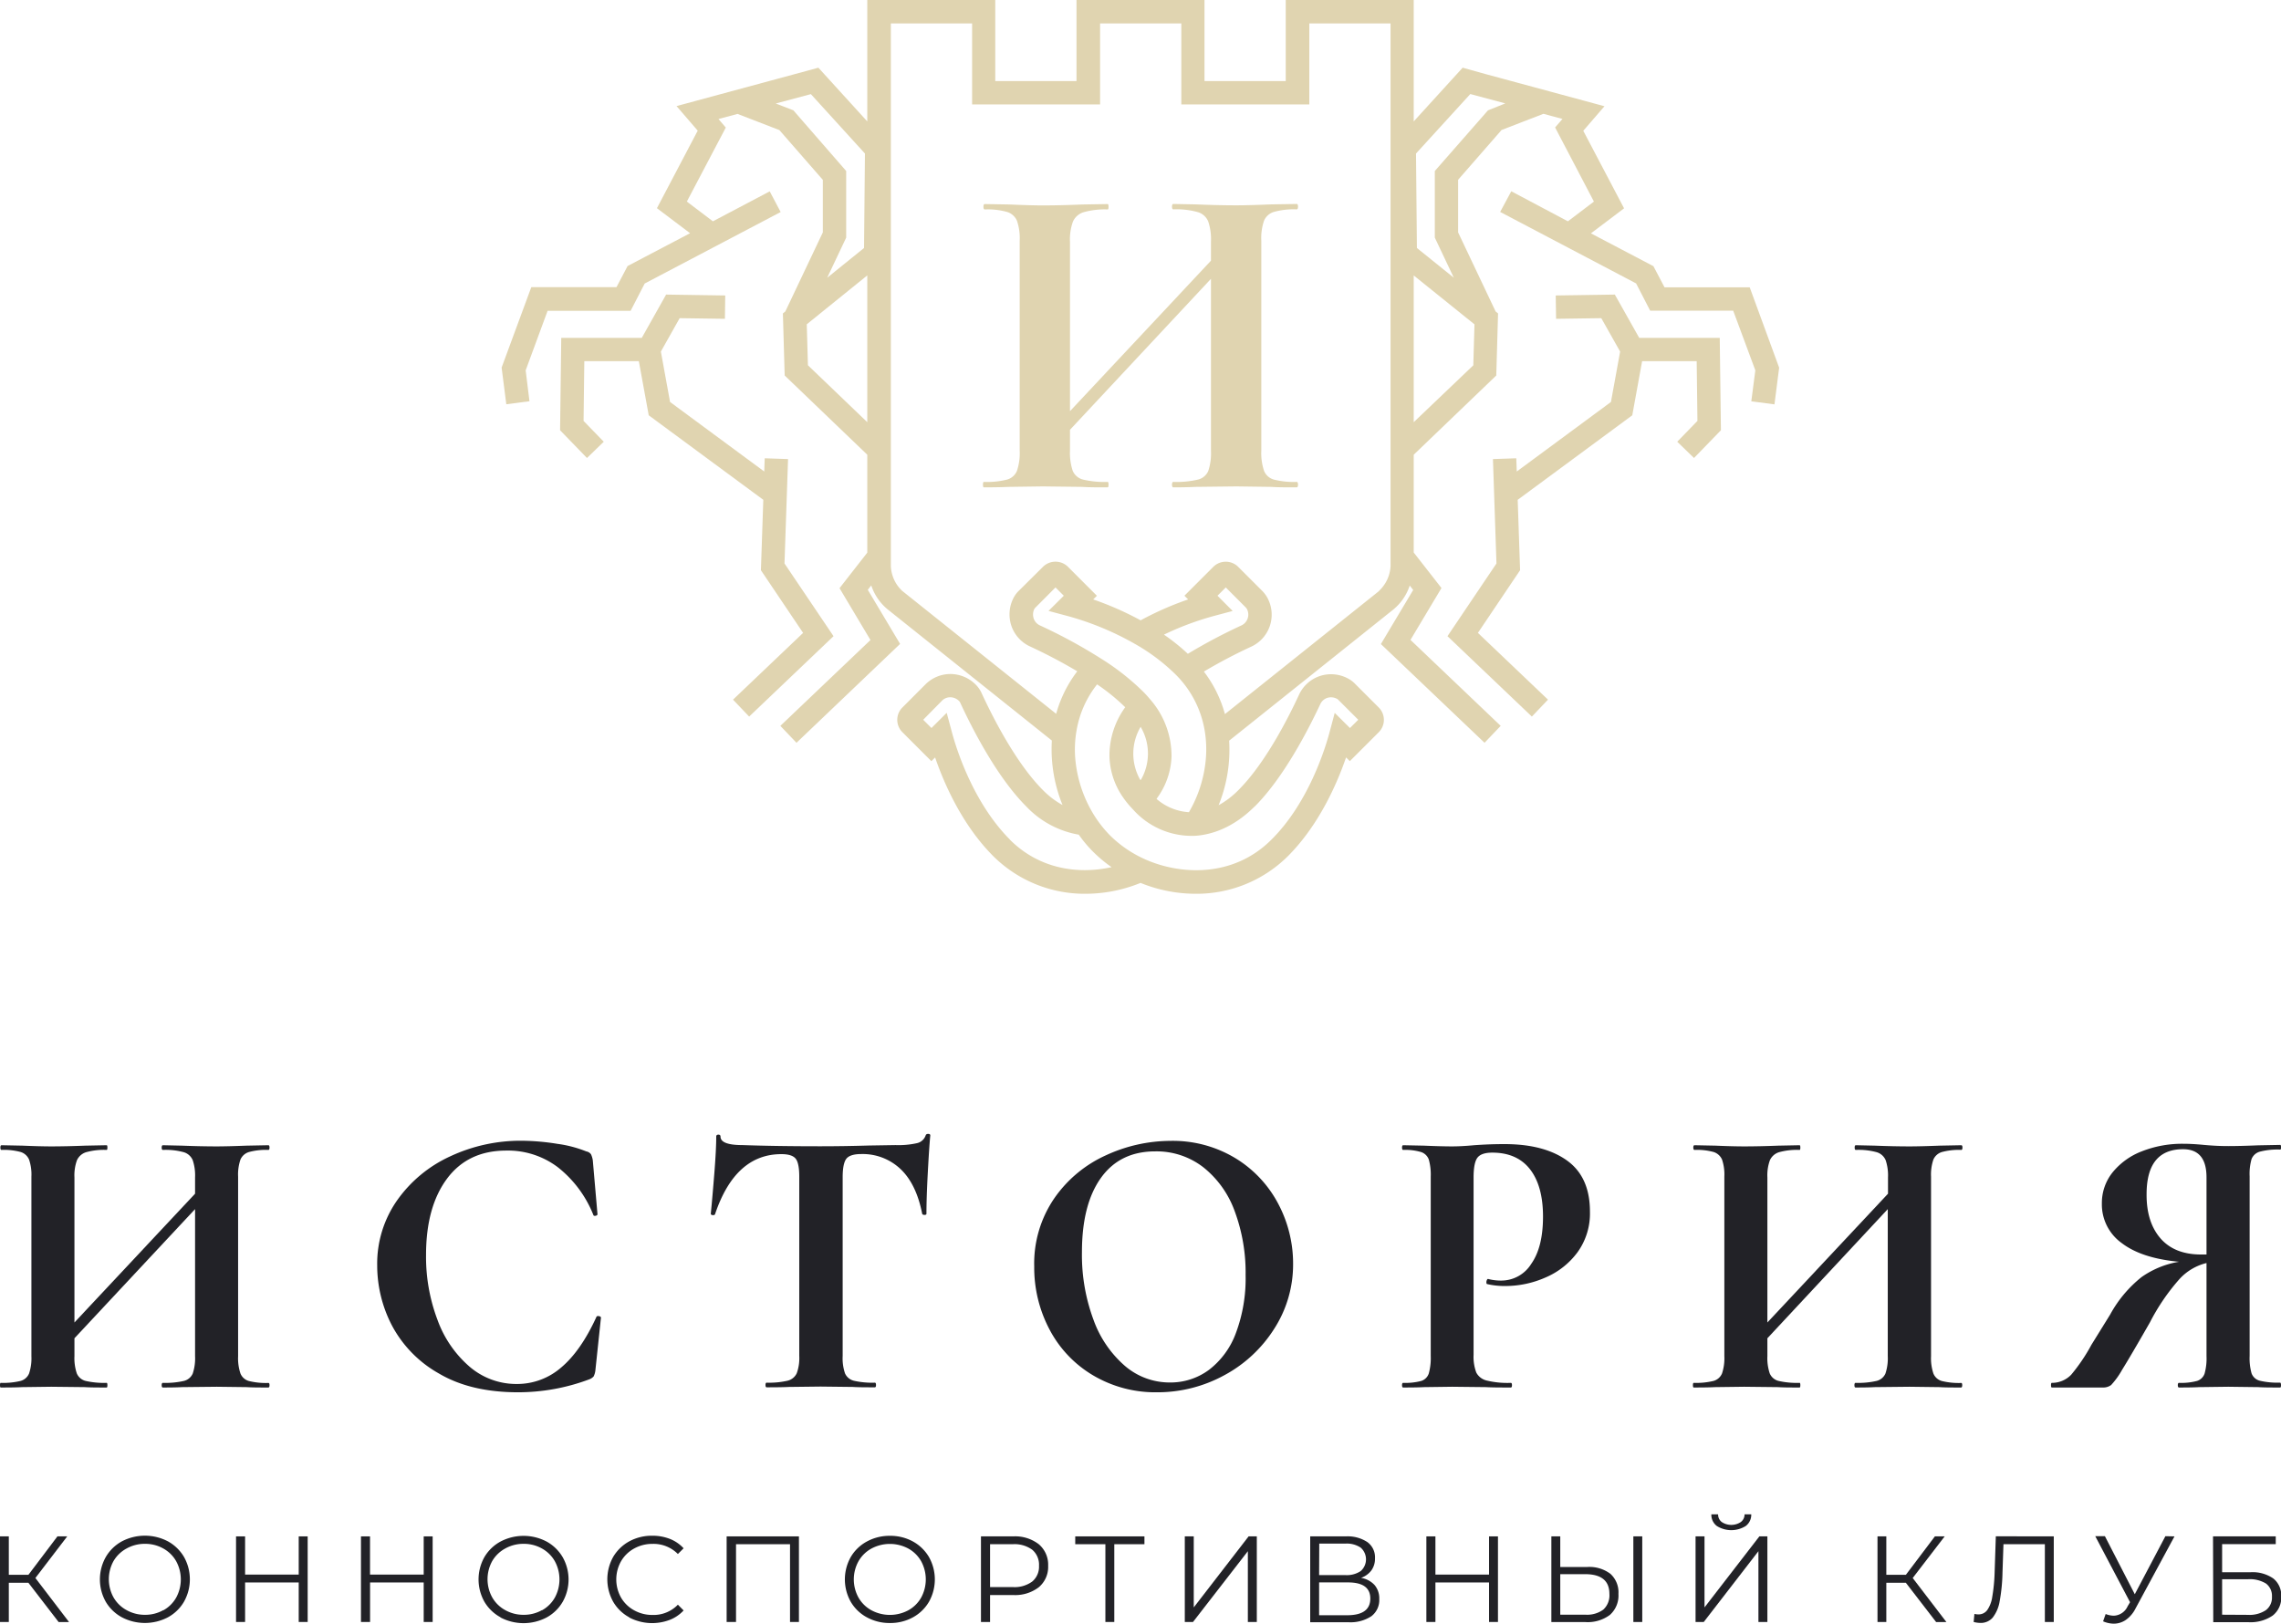 <?xml version="1.0" encoding="UTF-8"?> <svg xmlns="http://www.w3.org/2000/svg" id="Слой_1" data-name="Слой 1" viewBox="0 0 486.56 346.36"><defs><style>.cls-1{fill:#e0d4b0;}.cls-2{fill:#222227;}</style></defs><path class="cls-1" d="M373.23,61.29H355.06l-2.37-4.51-13.33-7,7.07-5.34-8.7-16.54,4.52-5.24-25.41-6.87h0L312,14.44,301.56,25.9V7.47h0V0h-27.3V17.29H256.93V0h-27.3V17.29H212.3V0H185V19.79h0V25.9L174.57,14.44l-4.85,1.32h0l-25.41,6.87,4.52,5.24-8.7,16.54,7.07,5.34-13.33,7-2.37,4.51H113.33L107,78.41l1,7.83,4.94-.65L112.13,79l4.68-12.7h17.71l3-5.82,29-15.25-2.33-4.41-12.12,6.39L146.51,43l8.31-15.79-1.56-1.82,4.06-1.09,8.93,3.45,9.27,10.62V49.57l-8,16.87-.52.42.38,13.24L185,97v20.89l-5.92,7.58,6.6,11.06-19.22,18.31,3.44,3.61L192,137.36l-6.89-11.54.74-.94a11.12,11.12,0,0,0,3.47,5.09l35.05,28a31.54,31.54,0,0,0,2.28,13.76,18.09,18.09,0,0,1-4.18-3.18c-5.7-5.71-10.64-15.4-13.07-20.67a6.31,6.31,0,0,0-1.05-1.61,7.67,7.67,0,0,0-5.48-2.49h-.13a7.54,7.54,0,0,0-5.31,2.19l-4.93,4.94a3.72,3.72,0,0,0,0,5.29l6.17,6.17.8-.79c1.89,5.51,5.74,14.39,12.43,21.08a27.66,27.66,0,0,0,19.72,8,31.24,31.24,0,0,0,11.67-2.32A31.3,31.3,0,0,0,255,190.66a27.63,27.63,0,0,0,19.7-8c6.69-6.69,10.54-15.59,12.43-21.09l.8.8,6.17-6.17a3.73,3.73,0,0,0,0-5.28l-5-5a6,6,0,0,0-1.48-1.14,7.64,7.64,0,0,0-6.08-.57,7.51,7.51,0,0,0-4.42,3.94c-2.41,5.2-7.3,14.77-13,20.44a18.3,18.3,0,0,1-4.18,3.18A31.48,31.48,0,0,0,262.19,158l35.05-28a11.15,11.15,0,0,0,3.47-5.09l.74.94-6.89,11.54,22.11,21.06,3.44-3.61L300.87,136.5l6.61-11.06-5.92-7.58V97L319.17,80.1l.38-13.24-.52-.42-8-16.87V38.35l9.27-10.62,8.93-3.45,4.06,1.09-1.57,1.82L340,43l-5.55,4.21L322.37,40.8,320,45.21,349,60.46,352,66.28h17.71L374.43,79l-.86,6.61,4.94.65,1-7.83Zm-204-37.76-3.75-1.45,7.49-2L184.5,32.75l-.19,20.15-7.86,6.35,4.05-8.56V36.48Zm3.11,54.39-.25-8.74L185,58.75V90.06Zm43.1,101.19c-7.92-7.93-11.48-19.52-12.38-22.88l-1.12-4.17-3.25,3.24-1.76-1.76,4-4.06a2.46,2.46,0,0,1,1.83-.74,2.66,2.66,0,0,1,1.92.91,1.2,1.2,0,0,1,.17.3c2.58,5.57,7.82,15.85,14.08,22.1a20.12,20.12,0,0,0,11.18,6,27.28,27.28,0,0,0,3.09,3.67,28.89,28.89,0,0,0,3.91,3.26C230.32,186.49,221.91,185.6,215.41,179.11Zm52.2-7.06c6.21-6.21,11.42-16.36,14-21.86a2.54,2.54,0,0,1,1.48-1.32,2.66,2.66,0,0,1,2.15.25,1.67,1.67,0,0,1,.3.26l4.16,4.16-1.77,1.76-3.25-3.23-1.11,4.16c-.9,3.36-4.45,15-12.39,22.88-8.27,8.27-19.62,7.45-26.85,4.24a25.15,25.15,0,0,1-7.55-5.11,25.56,25.56,0,0,1-3.12-3.86A27.28,27.28,0,0,1,229.38,162a23.29,23.29,0,0,1,.26-6.17,21.65,21.65,0,0,1,4.38-9.84,43,43,0,0,1,6,4.88,17.52,17.52,0,0,0-3.36,10.59,16.08,16.08,0,0,0,3,8.78,18.3,18.3,0,0,0,1.7,2.09l.61.66a16.75,16.75,0,0,0,13.17,5.29C259.59,177.92,263.88,175.78,267.61,172.05Zm-24.25-5.69h-.16a11.24,11.24,0,0,1,.08-11.31A11.19,11.19,0,0,1,243.36,166.36Zm10.25,6.9a11.61,11.61,0,0,1-6.94-2.84,1.07,1.07,0,0,0,.15-.22,16,16,0,0,0,3.05-8.79,18.36,18.36,0,0,0-4.68-12.36c-.48-.58-1-1.14-1.55-1.68a52.15,52.15,0,0,0-8.73-6.83,111.79,111.79,0,0,0-13.14-7.14,2.5,2.5,0,0,1-1.29-1.42,2.7,2.7,0,0,1,.14-2.11,2,2,0,0,1,.26-.3l4.24-4.26,1.77,1.77-3.26,3.24,4.19,1.12a61.84,61.84,0,0,1,14.21,5.9,41.48,41.48,0,0,1,8.67,6.5l.49.5a22,22,0,0,1,5.74,11.44,24.25,24.25,0,0,1,.25,6.18A27.16,27.16,0,0,1,253.61,173.26Zm6.06-46.18,1.77-1.77,4.21,4.22a1.52,1.52,0,0,1,.38.55,2.55,2.55,0,0,1-1.24,3.33,116.64,116.64,0,0,0-11.44,6.06,42.45,42.45,0,0,0-5.1-4.09,62.16,62.16,0,0,1,10.5-3.94l4.16-1.11Zm34.46-1-32.87,26.25a26.35,26.35,0,0,0-4.49-9.07,110.92,110.92,0,0,1,10.13-5.33,7.51,7.51,0,0,0,3.77-9.66,6.64,6.64,0,0,0-1.49-2.26l-5.11-5.11a3.76,3.76,0,0,0-5.27,0l-6.18,6.18.79.79a66.29,66.29,0,0,0-10.13,4.46,66.23,66.23,0,0,0-10.12-4.46l.79-.78-6.19-6.2a3.79,3.79,0,0,0-5.29,0L217.35,126a6,6,0,0,0-1.24,1.71,7.68,7.68,0,0,0-.32,5.94,7.53,7.53,0,0,0,3.88,4.23,111.92,111.92,0,0,1,10.12,5.32,26.56,26.56,0,0,0-4.5,9.07l-32.86-26.24a7.67,7.67,0,0,1-2.4-5.26c0-.32,0-.63,0-1V7.47h0V5h17.33V22.28h27.3V5h17.33V22.28h27.3V5h17.33v14.8h0V119.87c0,.32,0,.62,0,.93A7.76,7.76,0,0,1,294.13,126.07Zm20.36-56.89-.25,8.74L301.56,90.06V58.76Zm2.88-45.65L306.06,36.48V50.69l4.05,8.55-7.87-6.34-.19-20.15,11.58-12.69,7.47,2Z"></path><polygon class="cls-1" points="349.66 72.07 344.46 62.84 331.85 63.03 331.93 68.01 341.57 67.87 345.59 75 343.63 85.75 323.54 100.58 323.44 97.76 318.46 97.93 319.21 120.2 308.76 135.71 326.76 152.86 330.2 149.25 315.25 135.01 324.25 121.64 323.74 106.62 348.18 88.59 350.28 77.05 361.92 77.05 362.08 89.79 357.77 94.23 361.35 97.7 367.09 91.78 366.84 72.07 349.66 72.07"></polygon><polygon class="cls-1" points="167.34 120.2 168.1 97.93 163.12 97.76 163.02 100.58 142.93 85.75 140.97 75 144.98 67.87 154.63 68.01 154.7 63.03 142.09 62.84 136.9 72.07 119.72 72.07 119.47 91.78 125.21 97.7 128.79 94.23 124.48 89.79 124.64 77.05 136.27 77.05 138.38 88.59 162.82 106.62 162.31 121.64 171.31 135.01 156.36 149.25 159.8 152.86 177.8 135.71 167.34 120.2"></polygon><path class="cls-1" d="M276.88,103.38c0,.38-.1.58-.29.58-2.26,0-4.06,0-5.42-.1l-7.44-.1-8.7.1c-1.16.06-2.74.1-4.74.1-.19,0-.29-.2-.29-.58s.1-.58.29-.58a19.89,19.89,0,0,0,5.22-.49,3.21,3.21,0,0,0,2.22-1.83,11.89,11.89,0,0,0,.58-4.36V59.48l-30.07,32.2v4.44a12.14,12.14,0,0,0,.58,4.31,3.24,3.24,0,0,0,2.23,1.88,19.78,19.78,0,0,0,5.22.49c.13,0,.19.19.19.58s-.06.58-.19.58c-2.26,0-4.06,0-5.42-.1l-8.41-.1-7.25.1c-1.29.06-3.06.1-5.32.1-.13,0-.19-.2-.19-.58s.06-.58.19-.58a17.68,17.68,0,0,0,4.93-.49,3.22,3.22,0,0,0,2.13-1.88,11.91,11.91,0,0,0,.58-4.31V51.36a11.5,11.5,0,0,0-.58-4.26,3.36,3.36,0,0,0-2.08-1.88,15.3,15.3,0,0,0-4.78-.54c-.2,0-.29-.19-.29-.58s.09-.57.29-.57l5.22.09c3,.13,5.35.2,7.15.2q3.67,0,8.51-.2l5.32-.09c.13,0,.19.19.19.57s-.06.58-.19.58a16.49,16.49,0,0,0-5.13.59,3.66,3.66,0,0,0-2.27,2,11.05,11.05,0,0,0-.63,4.3V87.71l30.07-32.1V51.55a11.85,11.85,0,0,0-.58-4.3,3.45,3.45,0,0,0-2.22-2,16.89,16.89,0,0,0-5.22-.59c-.19,0-.29-.19-.29-.58s.1-.57.29-.57l4.74.09q4.83.2,8.7.2,2.61,0,7.44-.2l5.42-.09c.19,0,.29.19.29.57s-.1.58-.29.58a15.87,15.87,0,0,0-4.84.54,3.33,3.33,0,0,0-2.12,1.88,11.5,11.5,0,0,0-.58,4.26V96.12a11.91,11.91,0,0,0,.58,4.31,3.18,3.18,0,0,0,2.12,1.88,17.28,17.28,0,0,0,4.84.49C276.78,102.8,276.88,103,276.88,103.38Z"></path><path class="cls-2" d="M6.06,337.64H1.88V346H0V327.74H1.88v8.2H6.06l6.19-8.2h2.09l-6.79,8.88,7.18,9.4H12.51Z"></path><path class="cls-2" d="M26,345a8.91,8.91,0,0,1-3.45-3.33,9.72,9.72,0,0,1,0-9.5A8.91,8.91,0,0,1,26,328.8a10.57,10.57,0,0,1,9.82,0,9,9,0,0,1,3.43,3.33,9.73,9.73,0,0,1,0,9.54A8.85,8.85,0,0,1,35.82,345,10.57,10.57,0,0,1,26,345Zm8.84-1.49a7.07,7.07,0,0,0,2.74-2.71,8.1,8.1,0,0,0,0-7.76,7.07,7.07,0,0,0-2.74-2.71,7.81,7.81,0,0,0-3.92-1,7.91,7.91,0,0,0-3.93,1A7.14,7.14,0,0,0,24.22,333a8,8,0,0,0,0,7.76A7.14,7.14,0,0,0,27,343.47a7.91,7.91,0,0,0,3.93,1A7.81,7.81,0,0,0,34.84,343.47Z"></path><path class="cls-2" d="M65.63,327.74V346H63.72v-8.43H52.28V346H50.35V327.74h1.93v8.15H63.72v-8.15Z"></path><path class="cls-2" d="M92.29,327.74V346H90.38v-8.43H78.94V346H77V327.74h1.93v8.15H90.38v-8.15Z"></path><path class="cls-2" d="M106.77,345a8.91,8.91,0,0,1-3.45-3.33,9.72,9.72,0,0,1,0-9.5,8.91,8.91,0,0,1,3.45-3.33,10.57,10.57,0,0,1,9.82,0,9,9,0,0,1,3.43,3.33,9.66,9.66,0,0,1,0,9.54,8.85,8.85,0,0,1-3.43,3.33,10.57,10.57,0,0,1-9.82,0Zm8.84-1.49a7.07,7.07,0,0,0,2.74-2.71,8.1,8.1,0,0,0,0-7.76,7.07,7.07,0,0,0-2.74-2.71,7.81,7.81,0,0,0-3.92-1,7.91,7.91,0,0,0-3.93,1A7.14,7.14,0,0,0,105,333a8,8,0,0,0,0,7.76,7.14,7.14,0,0,0,2.77,2.71,7.91,7.91,0,0,0,3.93,1A7.81,7.81,0,0,0,115.61,343.47Z"></path><path class="cls-2" d="M134.22,345a8.79,8.79,0,0,1-3.43-3.33,9.79,9.79,0,0,1,0-9.54,9,9,0,0,1,3.44-3.33,10.06,10.06,0,0,1,4.91-1.2,10.22,10.22,0,0,1,3.76.68,7.87,7.87,0,0,1,2.92,2l-1.22,1.22a7.3,7.3,0,0,0-5.41-2.16,7.92,7.92,0,0,0-3.94,1,7.2,7.2,0,0,0-2.78,2.72,7.9,7.9,0,0,0,0,7.73,7.24,7.24,0,0,0,2.78,2.71,7.92,7.92,0,0,0,3.94,1,7.2,7.2,0,0,0,5.41-2.19l1.22,1.23a7.9,7.9,0,0,1-2.93,2,10.56,10.56,0,0,1-8.67-.5Z"></path><path class="cls-2" d="M170.42,327.74V346h-1.9V329.41H157V346H155V327.74Z"></path><path class="cls-2" d="M184.9,345a8.82,8.82,0,0,1-3.44-3.33,9.72,9.72,0,0,1,0-9.5,8.82,8.82,0,0,1,3.44-3.33,10.06,10.06,0,0,1,4.93-1.22,10,10,0,0,1,4.89,1.2,9,9,0,0,1,3.44,3.33,9.73,9.73,0,0,1,0,9.54,8.88,8.88,0,0,1-3.44,3.33,10,10,0,0,1-4.89,1.2A10.06,10.06,0,0,1,184.9,345Zm8.84-1.49a7.09,7.09,0,0,0,2.75-2.71,8.1,8.1,0,0,0,0-7.76,7.09,7.09,0,0,0-2.75-2.71,8.33,8.33,0,0,0-7.84,0,7.08,7.08,0,0,0-2.77,2.71,8,8,0,0,0,0,7.76,7.08,7.08,0,0,0,2.77,2.71,8.33,8.33,0,0,0,7.84,0Z"></path><path class="cls-2" d="M221.58,329.41a5.72,5.72,0,0,1,2,4.6,5.65,5.65,0,0,1-2,4.58,8.26,8.26,0,0,1-5.48,1.66h-4.91V346h-1.94V327.74h6.85A8.27,8.27,0,0,1,221.58,329.41Zm-1.38,7.95a4.12,4.12,0,0,0,1.43-3.35,4.19,4.19,0,0,0-1.43-3.41,6.4,6.4,0,0,0-4.16-1.19h-4.85v9.14H216A6.35,6.35,0,0,0,220.2,337.36Z"></path><path class="cls-2" d="M244.12,329.41h-6.43V346h-1.9V329.41h-6.43v-1.67h14.76Z"></path><path class="cls-2" d="M252.73,327.74h1.91v15.15l11.7-15.15h1.75V346h-1.91V330.9L254.48,346h-1.75Z"></path><path class="cls-2" d="M293.21,338.12a4.37,4.37,0,0,1,1,3,4.31,4.31,0,0,1-1.68,3.65,8.1,8.1,0,0,1-4.95,1.28h-8.1V327.74h7.6a7.62,7.62,0,0,1,4.57,1.2,4,4,0,0,1,1.65,3.47,4.25,4.25,0,0,1-.78,2.6,4.7,4.7,0,0,1-2.2,1.58A5,5,0,0,1,293.21,338.12ZM281.38,336H287a5.33,5.33,0,0,0,3.25-.86,3.33,3.33,0,0,0,0-5,5.33,5.33,0,0,0-3.25-.86h-5.59ZM292.3,341q0-3.43-4.73-3.44h-6.19v7h6.19Q292.3,344.48,292.3,341Z"></path><path class="cls-2" d="M319.53,327.74V346h-1.9v-8.43H306.19V346h-1.93V327.74h1.93v8.15h11.44v-8.15Z"></path><path class="cls-2" d="M343.52,335.73a5.33,5.33,0,0,1,1.71,4.28,5.53,5.53,0,0,1-1.82,4.48,7.9,7.9,0,0,1-5.23,1.53h-7.26V327.74h1.9v6.53h5.75A7.44,7.44,0,0,1,343.52,335.73ZM342,343.36A4.12,4.12,0,0,0,343.3,340c0-2.8-1.73-4.2-5.17-4.2h-5.31v8.64h5.31A5.8,5.8,0,0,0,342,343.36Zm6.41-15.62h1.9V346h-1.9Z"></path><path class="cls-2" d="M361.68,327.74h1.91v15.15l11.7-15.15H377V346h-1.91V330.9L363.43,346h-1.75Zm4.53-2.22a3,3,0,0,1-1.16-2.48h1.44a2,2,0,0,0,.78,1.64,3.68,3.68,0,0,0,4.06,0,2,2,0,0,0,.8-1.64h1.43a3,3,0,0,1-1.17,2.48,5.81,5.81,0,0,1-6.18,0Z"></path><path class="cls-2" d="M406.54,337.64h-4.17V346h-1.88V327.74h1.88v8.2h4.17l6.19-8.2h2.09L408,336.62l7.19,9.4H413Z"></path><path class="cls-2" d="M438.09,327.74V346h-1.9V329.41h-8.83l-.21,6.11a37.8,37.8,0,0,1-.61,6.1,7.7,7.7,0,0,1-1.48,3.45,3.35,3.35,0,0,1-2.64,1.13A6.33,6.33,0,0,1,421,346l.16-1.72a3.67,3.67,0,0,0,.86.1,2.26,2.26,0,0,0,1.87-.91,6.63,6.63,0,0,0,1.08-2.84,37.18,37.18,0,0,0,.5-5.08l.26-7.83Z"></path><path class="cls-2" d="M463.84,327.74l-8.31,15.38a6.61,6.61,0,0,1-2.07,2.44,4.58,4.58,0,0,1-2.6.8,5.93,5.93,0,0,1-2.25-.5l.55-1.56a4.87,4.87,0,0,0,1.73.36,3.38,3.38,0,0,0,2.95-2l.52-.88-7.42-14.08H449l6.37,12.38,6.53-12.38Z"></path><path class="cls-2" d="M472.06,327.74h13.38v1.65H474v6h6a7.78,7.78,0,0,1,4.92,1.33,4.61,4.61,0,0,1,1.69,3.86,4.83,4.83,0,0,1-1.82,4.05,8.33,8.33,0,0,1-5.21,1.41h-7.47Zm7.45,16.74a6.29,6.29,0,0,0,3.82-1,3.36,3.36,0,0,0,1.3-2.87,3.28,3.28,0,0,0-1.27-2.81,6.6,6.6,0,0,0-3.85-.92H474v7.57Z"></path><path class="cls-2" d="M57.49,295.49c0,.33-.08.49-.25.49-1.93,0-3.47,0-4.63-.08l-6.37-.08-7.44.08c-1,.06-2.35.08-4.06.08-.16,0-.25-.16-.25-.49s.09-.5.25-.5a17.68,17.68,0,0,0,4.47-.41,2.78,2.78,0,0,0,1.9-1.57,10.25,10.25,0,0,0,.5-3.73V257.93L15.88,285.48v3.8a10.26,10.26,0,0,0,.5,3.69,2.76,2.76,0,0,0,1.9,1.61,17.68,17.68,0,0,0,4.47.41c.11,0,.16.17.16.5s-.05.49-.16.49c-1.93,0-3.48,0-4.64-.08l-7.19-.08-6.2.08c-1.11.06-2.63.08-4.56.08-.11,0-.16-.16-.16-.49s.05-.5.16-.5a15.73,15.73,0,0,0,4.22-.41A2.75,2.75,0,0,0,6.2,293a10.26,10.26,0,0,0,.5-3.69V251a9.91,9.91,0,0,0-.5-3.64,2.89,2.89,0,0,0-1.77-1.61,13.53,13.53,0,0,0-4.1-.45c-.17,0-.25-.17-.25-.5s.08-.5.25-.5l4.47.09q3.8.16,6.12.16,3.14,0,7.28-.16l4.55-.09c.11,0,.16.17.16.5s-.05.5-.16.5a14.29,14.29,0,0,0-4.39.49,3.18,3.18,0,0,0-1.94,1.7,9.47,9.47,0,0,0-.54,3.68v30.94l25.73-27.47v-3.47a10.23,10.23,0,0,0-.5-3.68,3,3,0,0,0-1.9-1.7,14.67,14.67,0,0,0-4.47-.49c-.16,0-.25-.17-.25-.5s.09-.5.25-.5l4.06.09q4.13.16,7.44.16,2.23,0,6.37-.16l4.63-.09c.17,0,.25.17.25.5s-.08.5-.25.5a13.85,13.85,0,0,0-4.13.45,2.88,2.88,0,0,0-1.82,1.61,9.91,9.91,0,0,0-.5,3.64v38.3a10.26,10.26,0,0,0,.5,3.69,2.73,2.73,0,0,0,1.82,1.61,15.27,15.27,0,0,0,4.13.41C57.41,295,57.49,295.16,57.49,295.49Z"></path><path class="cls-2" d="M118.87,244a25.75,25.75,0,0,1,6.2,1.62,1.55,1.55,0,0,1,1,.62,4.73,4.73,0,0,1,.38,1.28l1,11.5c0,.16-.14.28-.41.33s-.45,0-.5-.25A24.44,24.44,0,0,0,119,249,17.63,17.63,0,0,0,108,245.44q-8.19,0-12.65,6t-4.47,16.21a38,38,0,0,0,2.44,13.9,23.89,23.89,0,0,0,6.86,10,15.31,15.31,0,0,0,10.06,3.68,14.31,14.31,0,0,0,9.47-3.52q4.17-3.51,7.48-10.71c.06-.22.24-.3.54-.25s.46.17.46.34L127,292.34a3.75,3.75,0,0,1-.38,1.29,2.42,2.42,0,0,1-.95.62A43.2,43.2,0,0,1,110.51,297q-10.1,0-16.87-4a25.41,25.41,0,0,1-10-10.18,27.71,27.71,0,0,1-3.18-12.86A23.52,23.52,0,0,1,84.75,256a28.22,28.22,0,0,1,11.33-9.35,35.43,35.43,0,0,1,15.18-3.31A49.87,49.87,0,0,1,118.87,244Z"></path><path class="cls-2" d="M152.53,259c-.05.16-.22.23-.49.21s-.42-.13-.42-.29c.22-2.21.47-5.06.75-8.57s.41-6.13.41-7.9c0-.27.15-.41.46-.41s.45.14.45.41c0,1.22,1.57,1.82,4.72,1.82q7.11.25,16.62.25c3.26,0,6.7-.05,10.34-.16l5.63-.09a18.19,18.19,0,0,0,4.59-.41,2.53,2.53,0,0,0,1.86-1.65q.09-.33.54-.33t.45.33q-.24,2.47-.53,7.94c-.2,3.64-.29,6.56-.29,8.77q0,.24-.42.24c-.27,0-.44-.08-.49-.24q-1.25-6.37-4.64-9.56a11.74,11.74,0,0,0-8.35-3.18c-1.6,0-2.66.34-3.18,1s-.79,2-.79,3.93v38.13a10,10,0,0,0,.5,3.73,2.78,2.78,0,0,0,1.9,1.57,17.62,17.62,0,0,0,4.47.41c.16,0,.24.17.24.5s-.08.49-.24.49c-2,0-3.56,0-4.72-.08l-6.87-.08-6.7.08c-1.15.06-2.75.08-4.79.08-.17,0-.25-.16-.25-.49s.08-.5.25-.5a17.66,17.66,0,0,0,4.42-.41,2.91,2.91,0,0,0,2-1.61,9.52,9.52,0,0,0,.53-3.69V251c0-1.87-.24-3.14-.74-3.8s-1.52-1-3.06-1Q156.84,246.19,152.53,259Z"></path><path class="cls-2" d="M233.15,293.38a24.65,24.65,0,0,1-9.27-9.76,28.24,28.24,0,0,1-3.27-13.44,24.6,24.6,0,0,1,4.31-14.6,26.81,26.81,0,0,1,11-9.14,33,33,0,0,1,13.77-3.07,25.75,25.75,0,0,1,13.81,3.68,25,25,0,0,1,9.15,9.72,27.18,27.18,0,0,1,3.18,12.83,25.31,25.31,0,0,1-4,13.81,28.59,28.59,0,0,1-10.63,9.93A29.68,29.68,0,0,1,246.84,297,26.05,26.05,0,0,1,233.15,293.38Zm24.73-1.16a17.44,17.44,0,0,0,5.75-7.86A33.2,33.2,0,0,0,265.7,272a37.63,37.63,0,0,0-2.32-13.61,21.15,21.15,0,0,0-6.7-9.39,16.28,16.28,0,0,0-10.26-3.39q-7.53,0-11.58,5.66t-4.05,15.84a39.64,39.64,0,0,0,2.44,14.36,23.51,23.51,0,0,0,6.7,9.88,14.64,14.64,0,0,0,9.64,3.56A13.78,13.78,0,0,0,257.88,292.22Z"></path><path class="cls-2" d="M314.91,292.8a3.37,3.37,0,0,0,2.2,1.69,18.8,18.8,0,0,0,5.17.5c.16,0,.24.17.24.5s-.08.49-.24.49c-2.27,0-4,0-5.3-.08l-7.19-.08-6,.08c-1.11.06-2.6.08-4.47.08-.17,0-.25-.16-.25-.49s.08-.5.25-.5a13.14,13.14,0,0,0,3.85-.41,2.49,2.49,0,0,0,1.61-1.61,12.37,12.37,0,0,0,.41-3.69V251a12,12,0,0,0-.41-3.64,2.63,2.63,0,0,0-1.66-1.61,11.87,11.87,0,0,0-3.8-.45c-.17,0-.25-.17-.25-.5s.08-.5.25-.5l4.38.09q3.81.16,6,.16c1.33,0,2.9-.08,4.72-.25.71-.05,1.62-.11,2.73-.16s2.37-.08,3.8-.08q8.44,0,13.32,3.51t4.88,10.88a14.09,14.09,0,0,1-2.65,8.68,16.51,16.51,0,0,1-6.82,5.38,21.15,21.15,0,0,1-8.56,1.82,16.46,16.46,0,0,1-3.89-.41c-.11,0-.17-.14-.17-.42a1.12,1.12,0,0,1,.13-.49c.08-.17.18-.22.29-.17a10.89,10.89,0,0,0,2.81.33,7.51,7.51,0,0,0,6.33-3.55q2.52-3.56,2.52-10.09t-2.77-10.1q-2.78-3.56-8.07-3.55c-1.54,0-2.59.36-3.14,1.07s-.83,2.13-.83,4.22V289A9.52,9.52,0,0,0,314.91,292.8Z"></path><path class="cls-2" d="M418.56,295.49c0,.33-.08.49-.25.49-1.93,0-3.47,0-4.63-.08l-6.37-.08-7.44.08c-1,.06-2.35.08-4.06.08-.16,0-.24-.16-.24-.49s.08-.5.24-.5a17.68,17.68,0,0,0,4.47-.41,2.78,2.78,0,0,0,1.9-1.57,10.25,10.25,0,0,0,.5-3.73V257.93L377,285.48v3.8a10.26,10.26,0,0,0,.5,3.69,2.76,2.76,0,0,0,1.9,1.61,17.68,17.68,0,0,0,4.47.41c.11,0,.16.17.16.5s-.05.49-.16.49c-1.93,0-3.48,0-4.63-.08l-7.2-.08-6.2.08c-1.11.06-2.62.08-4.55.08-.11,0-.17-.16-.17-.49s.06-.5.17-.5a15.65,15.65,0,0,0,4.21-.41,2.77,2.77,0,0,0,1.83-1.61,10.3,10.3,0,0,0,.49-3.69V251a10,10,0,0,0-.49-3.64,2.94,2.94,0,0,0-1.78-1.61,13.49,13.49,0,0,0-4.1-.45c-.16,0-.25-.17-.25-.5s.09-.5.25-.5l4.47.09c2.53.11,4.58.16,6.12.16,2.1,0,4.52-.05,7.28-.16l4.55-.09c.11,0,.16.17.16.5s-.05.5-.16.5a14.29,14.29,0,0,0-4.39.49,3.18,3.18,0,0,0-1.94,1.7,9.47,9.47,0,0,0-.54,3.68v30.94l25.73-27.47v-3.47a10.23,10.23,0,0,0-.5-3.68,3,3,0,0,0-1.9-1.7,14.67,14.67,0,0,0-4.47-.49c-.16,0-.24-.17-.24-.5s.08-.5.24-.5l4.06.09c2.75.11,5.24.16,7.44.16q2.24,0,6.37-.16l4.63-.09c.17,0,.25.17.25.5s-.08.5-.25.5a13.85,13.85,0,0,0-4.13.45,2.88,2.88,0,0,0-1.82,1.61,9.91,9.91,0,0,0-.5,3.64v38.3a10.26,10.26,0,0,0,.5,3.69,2.73,2.73,0,0,0,1.82,1.61,15.27,15.27,0,0,0,4.13.41C418.48,295,418.56,295.16,418.56,295.49Z"></path><path class="cls-2" d="M486.56,295.49c0,.33-.06.49-.17.49-2,0-3.56,0-4.71-.08l-6.37-.08-6.21.08c-1,.06-2.48.08-4.3.08-.16,0-.25-.16-.25-.49s.09-.5.25-.5a13.09,13.09,0,0,0,3.85-.41,2.49,2.49,0,0,0,1.61-1.57,12,12,0,0,0,.41-3.73V269.43a11.48,11.48,0,0,0-5.74,3.39,44.6,44.6,0,0,0-6.33,9.27q-4.22,7.37-5.92,10.09a17,17,0,0,1-2.35,3.27,2.82,2.82,0,0,1-1.82.53H437.67c-.11,0-.17-.16-.17-.49s.06-.5.17-.5a5.68,5.68,0,0,0,4.14-1.74,38,38,0,0,0,4.3-6.36l4-6.46a26.34,26.34,0,0,1,6.7-8,19.27,19.27,0,0,1,8-3.27q-8-.74-12.24-4a10.13,10.13,0,0,1-4.22-8.44,10.43,10.43,0,0,1,2.27-6.61,14.89,14.89,0,0,1,6.25-4.51,23.48,23.48,0,0,1,8.93-1.61c1.22,0,2.65.08,4.31.24.66.06,1.43.12,2.31.17s1.85.08,2.9.08q2.56,0,6.37-.16l4.71-.09c.11,0,.17.17.17.5s-.06.5-.17.5a15,15,0,0,0-4.38.45,2.67,2.67,0,0,0-1.74,1.57,11.59,11.59,0,0,0-.41,3.68v38.3a12,12,0,0,0,.41,3.73,2.53,2.53,0,0,0,1.74,1.57,16.56,16.56,0,0,0,4.38.41C486.5,295,486.56,295.16,486.56,295.49Zm-25.73-31.35q3,3.47,8.69,3.47h1.15V251.15q0-6-5-6-7.78,0-7.78,9.6Q457.85,260.67,460.83,264.14Z"></path></svg> 
